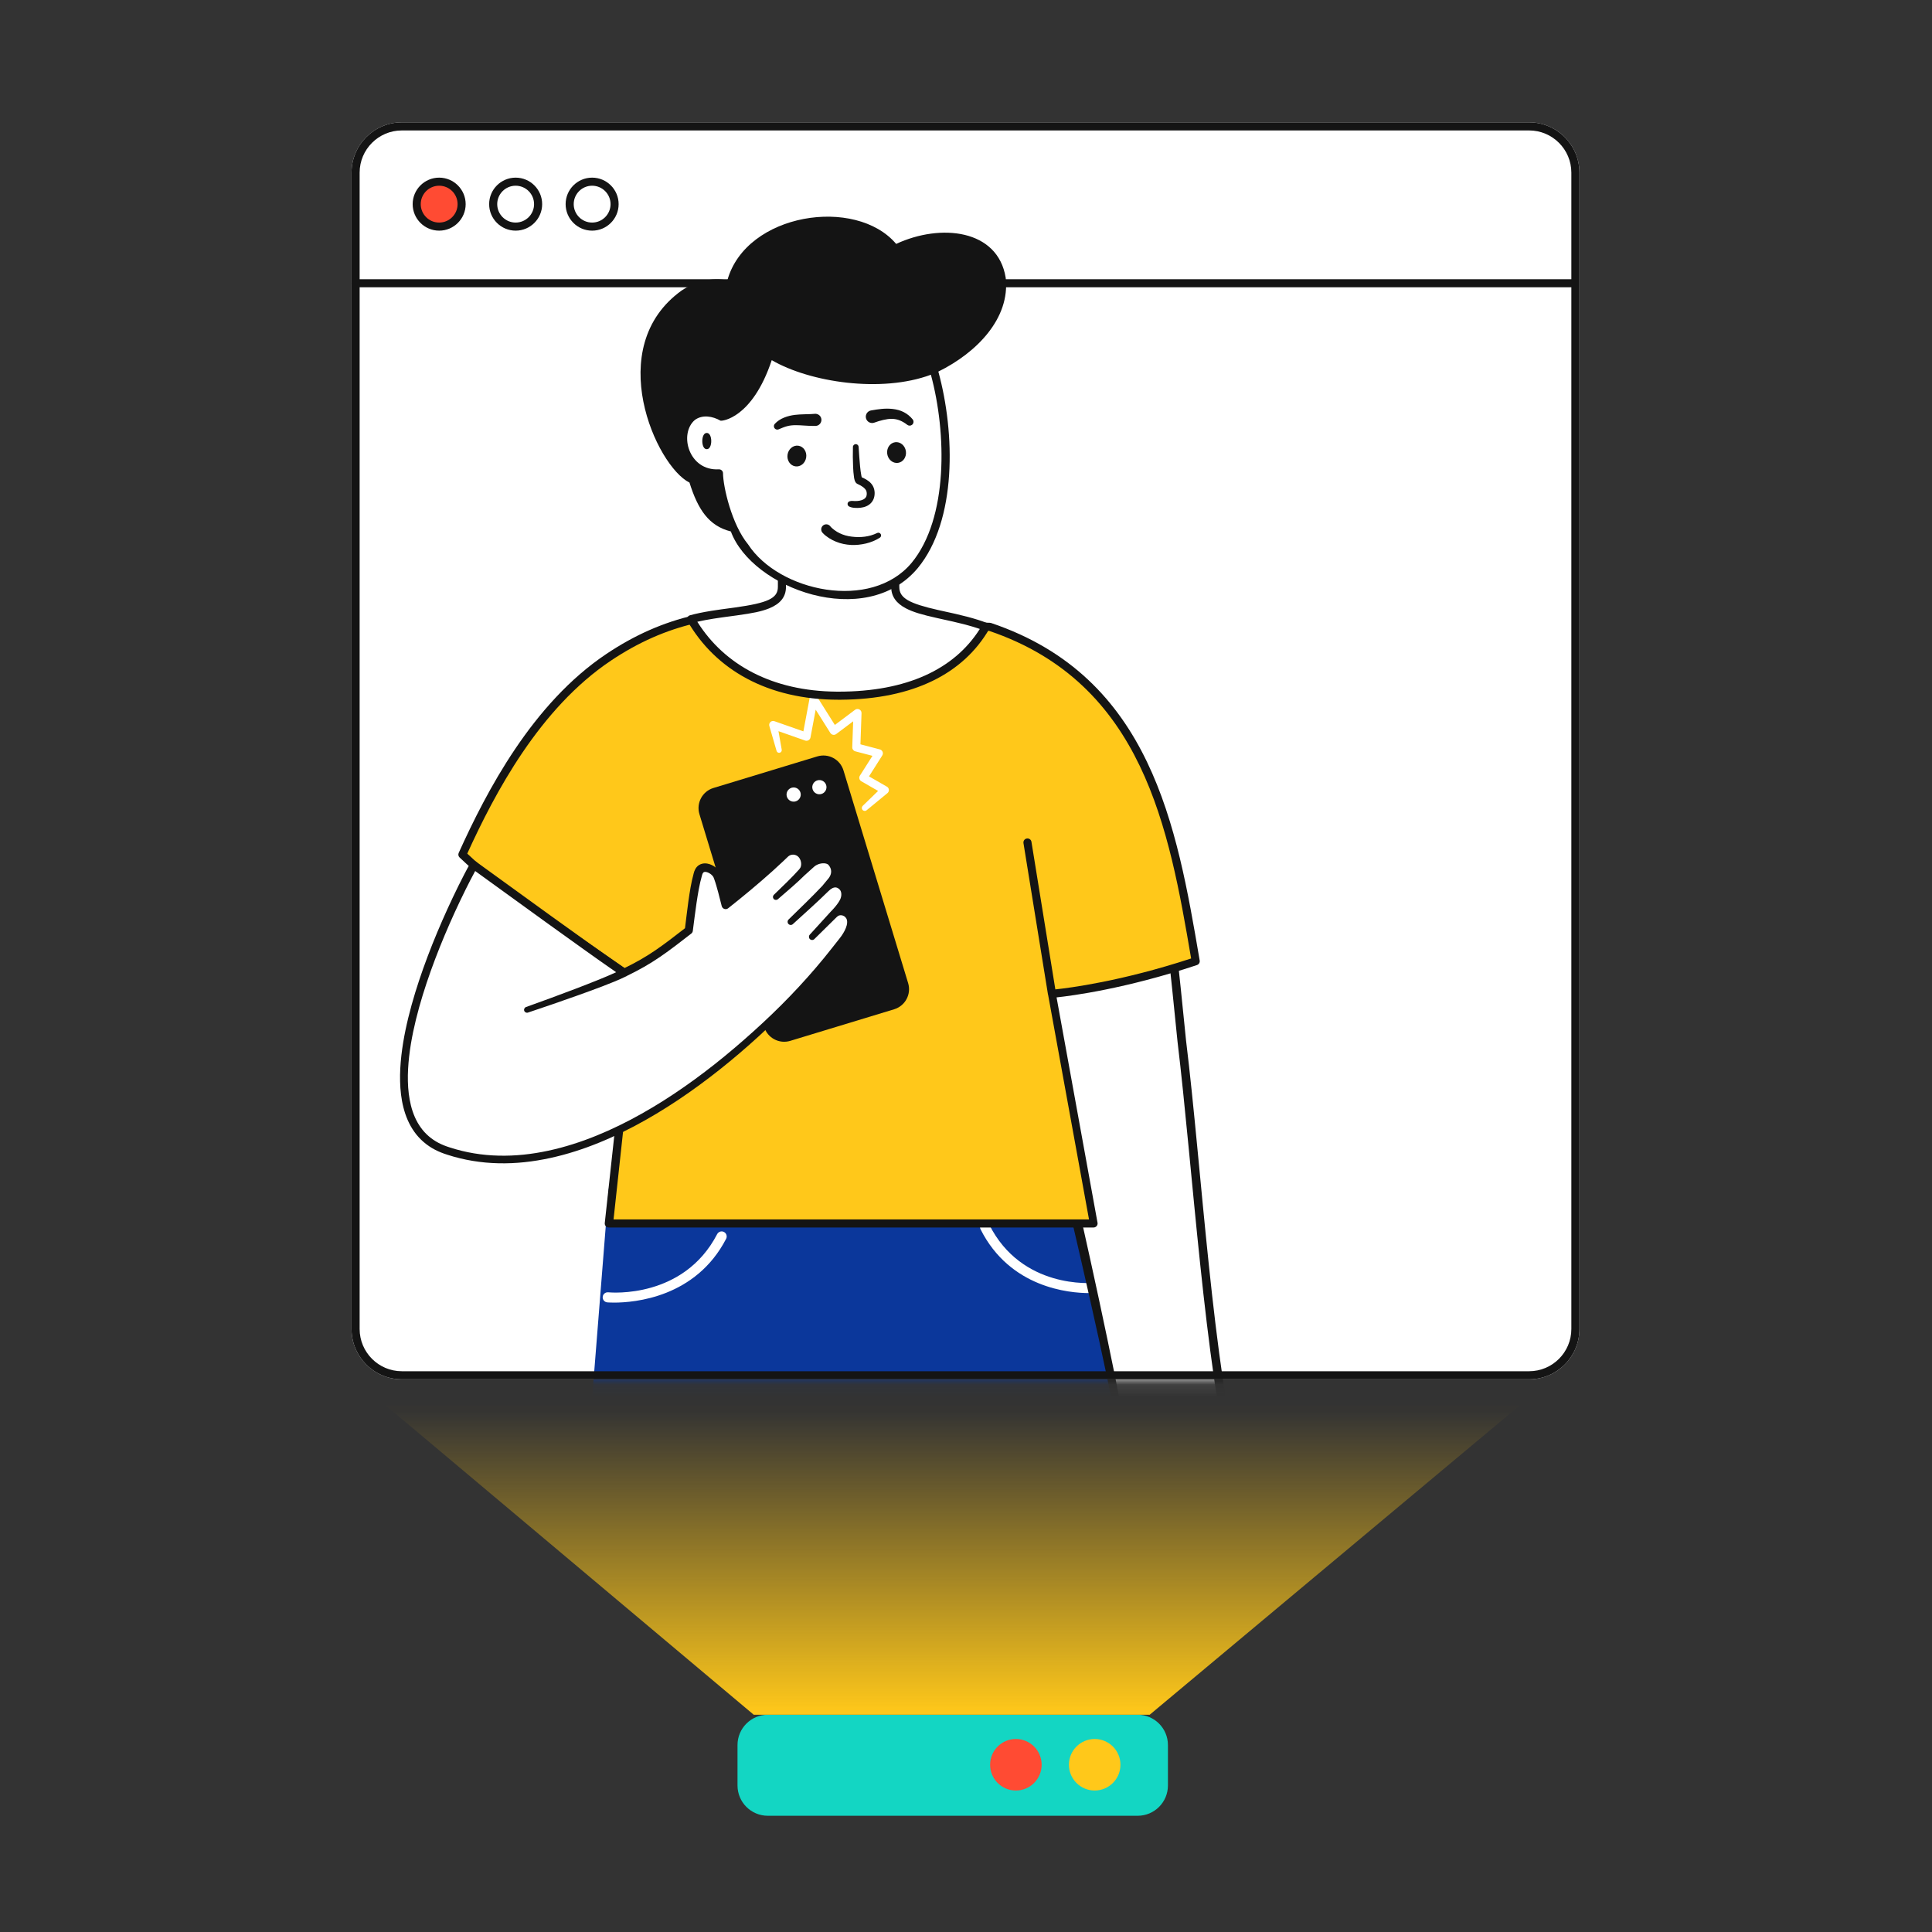 <svg width="150" height="150" viewBox="0 0 150 150" fill="none" xmlns="http://www.w3.org/2000/svg">
<rect x="0" y="0" width="150" height="150" fill="#333333" stroke="none"/>
<path d="M88.325 133.132H59.614C58.314 133.132 57.26 134.185 57.26 135.485V138.623C57.26 139.923 58.314 140.976 59.614 140.976H88.325C89.625 140.976 90.678 139.923 90.678 138.623V135.485C90.678 134.185 89.625 133.132 88.325 133.132Z" fill="#13D6C3"/>
<path d="M78.873 139.015C79.977 139.015 80.873 138.12 80.873 137.015C80.873 135.91 79.977 135.015 78.873 135.015C77.768 135.015 76.872 135.91 76.872 137.015C76.872 138.12 77.768 139.015 78.873 139.015Z" fill="#FF4B33"/>
<path fill-rule="evenodd" clip-rule="evenodd" d="M29.961 109.127H117.978L89.262 133.132H58.52L29.961 109.127Z" fill="url(#paint0_linear_41_87)"/>
<path d="M84.991 139.015C86.096 139.015 86.992 138.12 86.992 137.015C86.992 135.91 86.096 135.015 84.991 135.015C83.886 135.015 82.991 135.91 82.991 137.015C82.991 138.12 83.886 139.015 84.991 139.015Z" fill="#FFC81A"/>
<path fill-rule="evenodd" clip-rule="evenodd" d="M31.198 107.089C29.045 107.089 27.294 105.337 27.294 103.184V13.404C27.294 11.252 29.045 9.5 31.198 9.5H118.723C120.876 9.5 122.627 11.252 122.627 13.404V103.184C122.627 105.337 120.876 107.089 118.723 107.089H31.198Z" fill="white"/>
<mask id="mask0_41_87" style="mask-type:alpha" maskUnits="userSpaceOnUse" x="27" y="9" width="96" height="99">
<path fill-rule="evenodd" clip-rule="evenodd" d="M31.198 107.089C29.045 107.089 27.294 105.337 27.294 103.184V13.404C27.294 11.252 29.045 9.5 31.198 9.5H118.723C120.876 9.5 122.627 11.252 122.627 13.404V103.184C122.627 105.337 120.876 107.089 118.723 107.089H31.198Z" fill="white"/>
</mask>
<g mask="url(#mask0_41_87)">
<path fill-rule="evenodd" clip-rule="evenodd" d="M47.262 92.28L39.061 195.695C47.147 196.356 55.745 196.26 64.66 195.695C64.66 195.695 66.072 109.258 66.848 109.17C68.301 109.007 75.437 195.695 75.437 195.695C83.502 197.001 91.413 196.603 99.277 195.695C99.277 195.695 93.293 119.114 83.048 91.893C66.857 92.613 47.262 92.28 47.262 92.28Z" fill="#0B379B"/>
<path fill-rule="evenodd" clip-rule="evenodd" d="M56.209 95.65C56.017 95.551 55.78 95.626 55.68 95.818C53.08 100.833 47.468 100.359 47.223 100.335C47.006 100.314 46.816 100.472 46.794 100.687C46.773 100.903 46.931 101.095 47.147 101.116C47.157 101.117 47.352 101.134 47.681 101.134C49.273 101.134 54.016 100.733 56.377 96.179C56.476 95.987 56.401 95.75 56.209 95.65Z" fill="white"/>
<path fill-rule="evenodd" clip-rule="evenodd" d="M85.004 99.596C84.773 99.619 79.327 100.097 76.804 95.079C76.707 94.887 76.478 94.812 76.292 94.912C76.105 95.011 76.032 95.248 76.129 95.44C78.418 99.995 83.016 100.395 84.56 100.395C84.879 100.395 85.067 100.378 85.078 100.377C85.287 100.356 85.439 100.164 85.419 99.949C85.399 99.733 85.212 99.576 85.004 99.596Z" fill="white"/>
<path fill-rule="evenodd" clip-rule="evenodd" d="M96.121 114.957C95.941 114.308 95.458 112.852 95.214 111.279C93.66 101.274 91.328 75.993 91.13 74.892L79.403 77.398C79.403 77.398 87.56 110.447 87.488 113.958C87.385 119.012 89.099 122.102 89.46 123.162C89.859 124.333 90.909 125.071 91.54 124.6C91.563 125.347 92.555 125.926 92.996 125.27C93.055 125.721 93.66 125.798 93.848 125.789C94.658 125.748 95.106 125.229 95.594 123.987C96.47 121.755 96.861 117.636 96.121 114.957Z" fill="white"/>
<path fill-rule="evenodd" clip-rule="evenodd" d="M96.442 114.868C94.141 106.057 93.308 90.749 92.085 80.789C91.743 77.399 91.517 75.16 91.459 74.834C91.426 74.652 91.252 74.532 91.071 74.564C90.89 74.597 90.769 74.77 90.802 74.952C90.856 75.253 91.093 77.603 91.421 80.856C92.6 90.63 93.522 105.946 95.666 114.59C95.932 115.46 96.094 116.261 96.134 117.241C96.294 117.906 95.025 122.571 94.231 120.496C94.045 119.913 93.981 119.258 93.925 118.637C93.913 118.486 93.798 118.358 93.642 118.335C92.474 118.175 91.575 117.048 91.388 115.909C91.348 115.636 90.919 115.7 90.957 115.971C91.098 117.283 91.996 118.536 93.284 118.937C93.408 119.802 93.396 120.835 94.084 121.49C94.941 122.146 95.774 121.129 96.059 120.392C95.848 122.023 95.314 125.424 93.831 125.456C93.716 125.462 93.35 125.403 93.327 125.226C93.297 124.927 92.879 124.832 92.719 125.084C92.665 125.164 92.57 125.264 92.365 125.205C92.136 125.138 91.882 124.885 91.873 124.59C91.873 124.326 91.545 124.171 91.34 124.333C91.228 124.417 91.084 124.432 90.912 124.379C90.242 124.203 89.804 123.222 89.502 122.366C88.929 120.993 87.737 118.137 87.822 113.965C87.587 110.323 80.477 77.993 79.323 77.074C79.144 77.118 79.034 77.299 79.079 77.478C79.16 77.808 87.225 110.524 87.155 113.952C87.067 118.264 88.296 121.208 88.886 122.623C89.298 123.822 90.007 125.216 91.308 125.057C91.541 125.646 92.309 126.1 92.903 125.791C96.774 128.083 97.378 117.371 96.442 114.868Z" fill="#141414"/>
<path fill-rule="evenodd" clip-rule="evenodd" d="M35.9 66.347C36.384 66.82 38.076 68.318 38.076 68.318L49.333 76.123L47.423 94.989H84.904L81.683 77.155C81.683 77.155 86.259 76.816 92.834 74.628C91.094 64.438 89.16 52.819 76.851 48.668C71.868 48.502 59.051 47.781 53.966 48.073C51.605 48.617 49.424 49.58 47.261 51.027C41.465 54.906 37.92 61.882 35.9 66.347Z" fill="#FFC81A"/>
<path fill-rule="evenodd" clip-rule="evenodd" d="M80.082 65.36C80.054 65.188 79.893 65.072 79.722 65.1C79.551 65.128 79.435 65.289 79.462 65.46L81.363 77.199C81.366 77.219 81.372 77.239 81.379 77.258L84.55 94.675H47.636L49.642 76.174C49.663 76.055 49.611 75.934 49.512 75.865L38.27 68.07C38.123 67.94 36.853 66.814 36.278 66.274C38.419 61.57 41.887 55.001 47.436 51.288C49.557 49.869 51.707 48.919 54.011 48.385C57.869 48.167 66.096 48.525 72.106 48.787C73.979 48.869 75.6 48.94 76.794 48.98C88.779 53.048 90.766 64.377 92.479 74.415C87.049 76.196 82.999 76.706 81.937 76.816L80.082 65.36ZM93.122 74.447C91.371 64.19 89.386 52.564 76.951 48.37C76.922 48.361 76.892 48.355 76.861 48.354C75.666 48.314 74.029 48.243 72.133 48.16C66.096 47.897 57.827 47.537 53.948 47.76C53.93 47.761 53.913 47.764 53.896 47.767C51.507 48.318 49.28 49.299 47.087 50.766C41.324 54.622 37.779 61.432 35.614 66.218C35.559 66.338 35.586 66.48 35.681 66.572C36.165 67.044 37.798 68.491 37.868 68.552C37.877 68.561 37.887 68.569 37.897 68.576L48.99 76.267L46.956 94.937C46.941 95.028 46.967 95.121 47.026 95.192C47.086 95.262 47.173 95.303 47.266 95.303H84.904C84.993 95.303 85.079 95.264 85.138 95.197C85.198 95.13 85.226 95.041 85.215 94.952L82.032 77.437C83.199 77.314 87.384 76.772 92.933 74.926C93.08 74.877 93.17 74.728 93.144 74.575L93.122 74.447Z" fill="#141414"/>
<path fill-rule="evenodd" clip-rule="evenodd" d="M69.421 78.36L61.358 80.811C60.496 81.073 59.586 80.587 59.324 79.726L54.304 63.213C54.043 62.352 54.528 61.441 55.389 61.179L63.454 58.728C64.315 58.466 65.225 58.952 65.487 59.813L70.507 76.327C70.769 77.188 70.283 78.098 69.421 78.36Z" fill="#141414"/>
<path fill-rule="evenodd" clip-rule="evenodd" d="M62.148 61.537C62.233 61.83 62.063 62.135 61.771 62.219C61.478 62.303 61.173 62.134 61.089 61.841C61.005 61.548 61.174 61.243 61.467 61.159C61.759 61.075 62.065 61.245 62.148 61.537Z" fill="white"/>
<path fill-rule="evenodd" clip-rule="evenodd" d="M64.147 60.964C64.231 61.257 64.062 61.562 63.769 61.646C63.477 61.73 63.171 61.561 63.087 61.268C63.003 60.975 63.173 60.67 63.465 60.586C63.758 60.502 64.063 60.672 64.147 60.964Z" fill="white"/>
<path fill-rule="evenodd" clip-rule="evenodd" d="M68.86 61.077L68.849 61.071L67.469 60.278L68.497 58.657C68.513 58.631 68.527 58.6 68.536 58.569C68.58 58.401 68.48 58.23 68.312 58.185L66.805 57.789L66.889 55.37C66.891 55.301 66.871 55.23 66.826 55.171C66.722 55.032 66.525 55.004 66.387 55.108L64.818 56.285L63.434 54.087C63.389 54.016 63.316 53.962 63.227 53.946C63.056 53.914 62.892 54.026 62.86 54.196L62.375 56.783L60.142 55.999L60.126 55.993C60.068 55.973 60.004 55.969 59.94 55.988C59.779 56.035 59.685 56.204 59.732 56.366L60.293 58.301C60.322 58.4 60.422 58.465 60.526 58.446C60.638 58.426 60.713 58.319 60.693 58.208L60.44 56.768L62.512 57.496C62.527 57.501 62.543 57.506 62.559 57.508C62.729 57.54 62.893 57.428 62.925 57.258L63.33 55.099L64.468 56.907C64.473 56.914 64.478 56.921 64.483 56.928C64.587 57.067 64.784 57.095 64.922 56.991L66.239 56.003L66.169 58.018C66.164 58.161 66.259 58.294 66.403 58.332L67.737 58.683L66.764 60.218C66.762 60.222 66.759 60.226 66.757 60.23C66.67 60.38 66.722 60.572 66.872 60.658L68.176 61.408L66.98 62.568C66.896 62.65 66.887 62.785 66.963 62.877C67.043 62.974 67.187 62.989 67.285 62.908L68.902 61.577C68.929 61.554 68.953 61.526 68.972 61.493C69.056 61.347 69.006 61.161 68.86 61.077Z" fill="white"/>
<path fill-rule="evenodd" clip-rule="evenodd" d="M65.912 71.183C65.672 70.761 65.086 70.617 64.752 70.97C64.752 70.97 65.213 70.516 65.466 70.066C65.706 69.639 65.691 69.138 65.43 68.856C65.026 68.421 64.513 68.545 64.123 68.94L64.51 68.472C64.905 68.04 64.992 67.445 64.572 66.95C64.26 66.582 63.461 66.641 62.995 67.051C62.828 67.199 62.33 67.653 62.33 67.653C62.66 67.272 62.547 66.577 62.163 66.251C61.811 65.951 61.285 65.96 60.954 66.282C59.428 67.769 57.538 69.325 56.34 70.269C56.34 70.269 55.917 68.52 55.688 67.987C55.475 67.49 54.457 66.965 54.203 67.806C53.859 68.947 53.663 70.817 53.479 72.234C51.518 73.759 50.469 74.561 48.455 75.526C46.481 74.209 36.79 67.164 36.79 67.164C35.936 68.633 26.557 86.509 34.594 89.293C42.01 91.861 50.675 87.345 57.984 80.91C62.371 77.049 64.469 74.127 65.344 73.046C65.659 72.657 66.249 71.776 65.912 71.183Z" fill="white"/>
<path fill-rule="evenodd" clip-rule="evenodd" d="M65.671 72.052C65.561 72.327 65.392 72.595 65.201 72.84C64.789 73.354 64.389 73.88 63.971 74.385C63.139 75.4 62.264 76.379 61.353 77.324C60.443 78.27 59.494 79.179 58.519 80.058C57.543 80.937 56.545 81.791 55.515 82.605C53.456 84.231 51.28 85.714 48.964 86.933C46.652 88.146 44.187 89.105 41.62 89.519C40.339 89.727 39.036 89.787 37.75 89.668C37.107 89.608 36.469 89.503 35.843 89.349C35.529 89.273 35.219 89.185 34.913 89.084C34.601 88.987 34.321 88.875 34.044 88.731C33.498 88.444 33.024 88.038 32.667 87.537C32.306 87.038 32.063 86.454 31.908 85.844C31.602 84.616 31.622 83.304 31.766 82.019C31.914 80.73 32.198 79.452 32.547 78.192C32.898 76.932 33.319 75.69 33.784 74.464C34.249 73.238 34.76 72.027 35.306 70.833C35.579 70.237 35.861 69.644 36.153 69.056C36.392 68.576 36.638 68.093 36.893 67.626L42.42 71.626L45.337 73.719C46.168 74.31 46.995 74.901 47.839 75.483C47.411 75.681 46.964 75.866 46.522 76.048C45.898 76.3 45.27 76.544 44.64 76.785C43.379 77.265 42.111 77.731 40.84 78.186C40.724 78.228 40.661 78.355 40.7 78.473C40.74 78.592 40.869 78.656 40.988 78.617C42.273 78.188 43.551 77.748 44.827 77.293C45.465 77.065 46.101 76.833 46.736 76.592C47.371 76.345 48 76.106 48.636 75.793C48.638 75.792 48.641 75.79 48.642 75.79C48.656 75.782 48.669 75.773 48.681 75.764C49.565 75.338 50.431 74.853 51.243 74.295C52.085 73.72 52.878 73.097 53.671 72.482C53.734 72.433 53.779 72.36 53.79 72.275C53.883 71.543 53.975 70.817 54.08 70.096C54.189 69.378 54.305 68.656 54.498 67.982C54.524 67.886 54.54 67.843 54.565 67.799C54.589 67.758 54.613 67.737 54.635 67.721C54.658 67.707 54.688 67.696 54.733 67.693C54.779 67.691 54.836 67.699 54.895 67.717C55.016 67.754 55.144 67.829 55.245 67.921C55.295 67.967 55.339 68.017 55.369 68.064C55.375 68.075 55.384 68.087 55.388 68.097L55.397 68.113L55.408 68.141C55.423 68.178 55.438 68.214 55.453 68.256C55.571 68.58 55.666 68.936 55.762 69.285C55.857 69.636 55.947 69.991 56.033 70.343C56.044 70.386 56.064 70.428 56.092 70.465C56.2 70.602 56.398 70.625 56.535 70.517C57.715 69.586 58.869 68.626 59.99 67.62C60.269 67.368 60.546 67.113 60.82 66.854L61.025 66.658L61.127 66.56L61.178 66.511L61.211 66.482C61.303 66.408 61.417 66.361 61.539 66.356C61.659 66.349 61.783 66.38 61.885 66.445C61.937 66.478 61.982 66.515 62.02 66.563C62.061 66.609 62.096 66.666 62.123 66.727C62.241 66.97 62.226 67.295 62.087 67.443C62.071 67.46 62.058 67.479 62.046 67.499C61.908 67.655 61.761 67.811 61.613 67.965C61.448 68.135 61.28 68.305 61.111 68.473C60.773 68.809 60.429 69.143 60.084 69.472L60.082 69.473C59.995 69.557 59.987 69.696 60.066 69.79C60.149 69.887 60.295 69.898 60.392 69.816C60.759 69.504 61.123 69.19 61.484 68.87C61.664 68.71 61.844 68.549 62.022 68.385C62.185 68.234 62.346 68.083 62.507 67.921C62.516 67.913 62.527 67.907 62.536 67.899L62.545 67.89L62.998 67.481L63.22 67.281C63.277 67.232 63.343 67.189 63.413 67.153C63.555 67.08 63.717 67.036 63.874 67.027C64.03 67.016 64.184 67.048 64.271 67.106C64.293 67.121 64.31 67.136 64.324 67.152C64.342 67.174 64.372 67.21 64.392 67.24C64.435 67.303 64.467 67.369 64.492 67.436C64.538 67.571 64.542 67.713 64.505 67.855C64.464 67.999 64.392 68.128 64.274 68.26L63.879 68.738C63.873 68.746 63.869 68.754 63.863 68.761C63.451 69.201 63.013 69.635 62.579 70.066L61.223 71.392L61.221 71.395C61.127 71.486 61.122 71.636 61.211 71.733C61.302 71.833 61.456 71.841 61.556 71.75L62.964 70.47C63.425 70.044 63.885 69.622 64.337 69.172C64.34 69.169 64.344 69.167 64.348 69.164L64.349 69.163C64.442 69.069 64.546 68.993 64.648 68.946C64.752 68.902 64.849 68.888 64.935 68.908C65.022 68.925 65.108 68.98 65.19 69.064C65.254 69.13 65.296 69.219 65.312 69.331C65.33 69.441 65.32 69.566 65.285 69.685C65.252 69.807 65.196 69.912 65.113 70.04C64.956 70.28 64.752 70.52 64.546 70.731C64.541 70.736 64.535 70.74 64.53 70.746L64.527 70.748L62.871 72.567L62.87 72.569C62.782 72.665 62.784 72.814 62.877 72.908C62.972 73.005 63.129 73.006 63.226 72.911L64.953 71.209C64.959 71.204 64.966 71.2 64.972 71.194C64.975 71.191 64.977 71.188 64.979 71.186L64.98 71.186C65.021 71.141 65.067 71.111 65.122 71.087C65.177 71.065 65.246 71.052 65.319 71.059C65.392 71.066 65.469 71.09 65.537 71.131C65.606 71.173 65.663 71.233 65.704 71.302C65.817 71.491 65.781 71.779 65.671 72.052ZM66.12 71.065C66.048 70.936 65.95 70.823 65.835 70.729C65.744 70.654 65.639 70.591 65.524 70.548C65.563 70.494 65.602 70.44 65.64 70.384C65.736 70.238 65.839 70.052 65.892 69.856C65.947 69.661 65.968 69.451 65.936 69.237C65.906 69.025 65.812 68.799 65.647 68.628C65.503 68.478 65.305 68.339 65.068 68.29C65.051 68.286 65.034 68.284 65.017 68.281C65.058 68.198 65.094 68.111 65.119 68.02C65.152 67.892 65.168 67.759 65.166 67.625C65.161 67.49 65.136 67.357 65.095 67.23C65.05 67.105 64.991 66.987 64.918 66.881C64.88 66.826 64.846 66.782 64.799 66.726C64.745 66.665 64.683 66.614 64.62 66.573C64.36 66.408 64.088 66.378 63.838 66.389C63.587 66.404 63.346 66.47 63.123 66.583C63.014 66.638 62.911 66.706 62.814 66.786C62.791 66.673 62.756 66.563 62.707 66.457C62.611 66.242 62.441 66.033 62.225 65.9C62.011 65.765 61.755 65.701 61.502 65.715C61.25 65.727 60.999 65.826 60.802 65.989L60.731 66.053L60.681 66.101L60.581 66.198L60.38 66.39C60.111 66.645 59.838 66.897 59.562 67.146C58.578 68.033 57.561 68.887 56.526 69.716C56.384 69.16 56.236 68.609 56.047 68.042C56.032 67.996 56.013 67.948 55.994 67.899L55.98 67.863L55.959 67.817C55.944 67.785 55.928 67.759 55.912 67.73C55.845 67.621 55.767 67.531 55.684 67.451C55.516 67.294 55.325 67.172 55.096 67.094C54.981 67.057 54.855 67.031 54.717 67.033C54.579 67.036 54.425 67.071 54.291 67.151C54.015 67.311 53.902 67.622 53.86 67.799C53.656 68.539 53.547 69.272 53.443 70.005C53.346 70.695 53.27 71.383 53.183 72.066C52.425 72.654 51.671 73.243 50.89 73.776C50.125 74.302 49.318 74.755 48.48 75.163C47.55 74.528 46.625 73.865 45.701 73.208L42.787 71.117L36.974 66.91L36.971 66.907C36.962 66.901 36.952 66.895 36.942 66.889C36.793 66.804 36.603 66.857 36.519 67.006C36.184 67.597 35.889 68.183 35.592 68.778C35.298 69.373 35.014 69.972 34.739 70.575C34.19 71.781 33.675 73.004 33.206 74.245C32.737 75.486 32.312 76.746 31.956 78.028C31.603 79.311 31.314 80.617 31.162 81.95C31.087 82.617 31.046 83.29 31.063 83.967C31.081 84.643 31.153 85.325 31.324 85.993C31.494 86.659 31.765 87.315 32.179 87.888C32.589 88.462 33.144 88.936 33.766 89.26C34.075 89.422 34.411 89.553 34.728 89.651C35.049 89.757 35.374 89.849 35.702 89.927C36.357 90.088 37.024 90.196 37.695 90.259C39.037 90.381 40.391 90.316 41.713 90.099C44.365 89.668 46.882 88.68 49.233 87.444C51.587 86.201 53.789 84.696 55.867 83.05C57.945 81.401 59.904 79.608 61.731 77.685C62.642 76.722 63.517 75.724 64.348 74.691L65.579 73.135C65.791 72.86 65.98 72.566 66.116 72.228C66.182 72.058 66.235 71.876 66.249 71.677C66.264 71.48 66.23 71.257 66.12 71.065Z" fill="#141414"/>
<path fill-rule="evenodd" clip-rule="evenodd" d="M60.722 37.218C60.722 37.218 60.709 42.765 60.709 45.575C60.709 47.642 56.762 47.23 53.652 48.073C55.454 51.194 59.084 54.013 65.106 54.014H65.109C71.132 54.013 74.737 51.788 76.538 48.668C73.379 47.458 69.507 47.642 69.507 45.575C69.507 42.765 69.493 37.218 69.493 37.218H60.722Z" fill="white"/>
<path fill-rule="evenodd" clip-rule="evenodd" d="M69.492 36.904C69.658 36.904 69.794 37.032 69.806 37.194L69.81 38.365L69.821 45.406V45.575C69.821 46.44 70.595 46.856 72.847 47.364L73.992 47.617L74.199 47.664C74.535 47.741 74.827 47.813 75.11 47.887C75.678 48.038 76.182 48.195 76.65 48.375C76.831 48.444 76.906 48.658 76.81 48.825C74.802 52.302 70.91 54.287 65.28 54.327L65.106 54.327C59.584 54.327 55.547 51.983 53.381 48.23C53.278 48.052 53.371 47.824 53.57 47.77C54.046 47.641 54.56 47.535 55.157 47.437L55.286 47.416C55.501 47.382 55.725 47.349 55.98 47.313L57.088 47.163C59.583 46.813 60.395 46.463 60.395 45.575L60.402 40.09L60.408 37.218C60.409 37.044 60.55 36.904 60.723 36.904C60.896 36.905 61.036 37.046 61.036 37.219L61.023 45.047L61.022 45.575C61.022 46.348 60.574 46.877 59.75 47.22L59.695 47.242C59.109 47.475 58.46 47.607 57.19 47.782L56.164 47.921L55.884 47.961C55.706 47.986 55.543 48.011 55.385 48.036C54.964 48.103 54.587 48.173 54.238 48.252L54.14 48.274L54.179 48.337C56.265 51.615 59.943 53.657 64.948 53.699L65.109 53.7C70.399 53.699 74.056 51.964 76.029 48.901L76.072 48.832L75.967 48.796C75.691 48.703 75.398 48.615 75.085 48.531L74.95 48.494L74.783 48.451C74.53 48.386 74.263 48.322 73.957 48.252L72.788 47.993C71.563 47.72 70.89 47.523 70.334 47.231C69.591 46.842 69.193 46.307 69.193 45.575L69.185 39.839L69.179 37.219C69.179 37.046 69.319 36.905 69.492 36.904Z" fill="#141414"/>
<path fill-rule="evenodd" clip-rule="evenodd" d="M73.053 31.128C71.911 24.139 68.496 23.934 62.122 24.413C59.129 24.638 55.393 27.349 55.727 32.261C53.978 31.591 52.997 32.694 53.056 34.011C53.11 35.194 53.645 36.752 55.821 36.752C56.032 40.36 58.387 46.172 65.783 46.172C73.335 46.172 74.044 37.188 73.053 31.128Z" fill="white"/>
<path fill-rule="evenodd" clip-rule="evenodd" d="M70.773 43.704C67.628 47.466 60.481 45.945 58.082 42.266C56.803 40.718 56.142 37.776 56.134 36.734C56.133 36.568 55.987 36.438 55.821 36.438C53.473 36.581 52.69 33.687 53.943 32.611C54.531 32.168 55.338 32.316 55.937 32.659C56.025 32.709 58.4 32.516 59.918 27.962C62.877 29.684 68.425 30.528 72.275 29.094C73.499 33.624 73.631 40.243 70.773 43.704ZM78.083 21.57C77.48 17.798 73.035 17.33 69.577 18.937C66.452 15.241 57.938 16.52 56.472 21.76C55.293 21.532 54.044 21.81 52.924 22.555C46.773 26.96 50.945 36.196 53.531 37.467C54.199 39.598 55.048 40.834 56.744 41.263C58.374 45.689 67.195 48.961 71.251 44.111C74.307 40.409 74.159 33.615 72.853 28.85C75.828 27.386 78.438 24.717 78.083 21.57ZM54.873 33.615C54.41 33.599 54.41 34.89 54.873 34.874C55.337 34.89 55.337 33.599 54.873 33.615Z" fill="#141414"/>
<path fill-rule="evenodd" clip-rule="evenodd" d="M70.859 32.56C70.68 32.339 70.448 32.141 70.175 32.001C69.905 31.858 69.6 31.785 69.307 31.751C69.012 31.718 68.722 31.721 68.444 31.748C68.165 31.775 67.894 31.819 67.626 31.867C67.599 31.872 67.569 31.88 67.542 31.89C67.287 31.984 67.157 32.267 67.251 32.522C67.345 32.777 67.628 32.907 67.882 32.813C68.113 32.728 68.345 32.656 68.575 32.604C68.804 32.552 69.032 32.514 69.251 32.519C69.692 32.527 70.068 32.696 70.439 32.982L70.443 32.985C70.55 33.068 70.703 33.069 70.813 32.981C70.942 32.877 70.962 32.689 70.859 32.56ZM62.679 32.158C62.88 32.152 63.074 32.147 63.262 32.129C63.521 32.106 63.75 32.297 63.774 32.556C63.797 32.815 63.606 33.044 63.347 33.068C63.337 33.069 63.326 33.069 63.315 33.069L63.308 33.07C63.004 33.075 62.711 33.057 62.431 33.039C62.202 33.024 61.981 33.01 61.771 33.01C61.538 33.011 61.317 33.033 61.105 33.09C60.892 33.148 60.688 33.234 60.467 33.328L60.455 33.333C60.32 33.39 60.164 33.327 60.106 33.192C60.064 33.093 60.087 32.982 60.155 32.908C60.348 32.698 60.6 32.533 60.873 32.424C61.146 32.311 61.437 32.246 61.716 32.211C61.955 32.181 62.187 32.174 62.41 32.166C62.447 32.165 62.485 32.164 62.522 32.162C62.575 32.161 62.627 32.159 62.679 32.158ZM68.884 35.24C68.82 34.798 69.092 34.392 69.493 34.334C69.893 34.276 70.269 34.588 70.333 35.031C70.397 35.474 70.125 35.879 69.725 35.937C69.324 35.995 68.948 35.683 68.884 35.24ZM66.151 39.402C66.081 39.386 66.028 39.371 65.938 39.332C65.827 39.285 65.775 39.156 65.823 39.045C65.85 38.979 65.907 38.934 65.971 38.918L66.056 38.897C66.091 38.889 66.166 38.891 66.223 38.894L66.239 38.895C66.294 38.899 66.333 38.902 66.39 38.902C66.505 38.903 66.618 38.894 66.725 38.876C66.939 38.838 67.122 38.75 67.209 38.632C67.253 38.573 67.28 38.505 67.291 38.42C67.302 38.338 67.296 38.232 67.275 38.159C67.236 38.013 67.117 37.89 66.934 37.768C66.845 37.708 66.745 37.653 66.638 37.604L66.598 37.585L66.573 37.573C66.549 37.561 66.518 37.541 66.504 37.529C66.489 37.516 66.474 37.501 66.461 37.487L66.435 37.454C66.389 37.386 66.376 37.346 66.363 37.307C66.36 37.3 66.358 37.292 66.355 37.284C66.329 37.198 66.316 37.127 66.305 37.056C66.262 36.778 66.248 36.519 66.235 36.257C66.209 35.734 66.209 35.219 66.221 34.7C66.223 34.577 66.325 34.48 66.447 34.483C66.562 34.486 66.655 34.577 66.663 34.69L66.663 34.693C66.694 35.202 66.729 35.714 66.777 36.217C66.803 36.467 66.832 36.722 66.879 36.95C66.888 36.99 66.898 37.028 66.909 37.061C67.028 37.11 67.148 37.167 67.267 37.238C67.395 37.316 67.524 37.41 67.636 37.54C67.749 37.667 67.838 37.837 67.876 38.011C67.915 38.187 67.916 38.344 67.888 38.515C67.861 38.684 67.788 38.862 67.669 39.003C67.553 39.145 67.402 39.245 67.252 39.309C67.101 39.373 66.95 39.405 66.802 39.423C66.654 39.439 66.509 39.44 66.367 39.43C66.301 39.425 66.214 39.417 66.151 39.402ZM68.104 41.381L68.101 41.382C67.497 41.682 66.793 41.75 66.131 41.665C65.804 41.627 65.486 41.543 65.198 41.402C65.054 41.333 64.916 41.252 64.79 41.159C64.726 41.112 64.666 41.063 64.609 41.012C64.601 41.005 64.594 40.998 64.586 40.99C64.566 40.972 64.546 40.953 64.528 40.934C64.504 40.911 64.475 40.876 64.468 40.867C64.461 40.857 64.452 40.847 64.444 40.837C64.298 40.676 64.05 40.664 63.889 40.809C63.728 40.955 63.715 41.203 63.861 41.364L63.864 41.368C63.917 41.427 63.95 41.458 63.993 41.496C64.025 41.526 64.058 41.553 64.091 41.58C64.099 41.586 64.107 41.593 64.115 41.599C64.197 41.664 64.282 41.724 64.368 41.78C64.541 41.891 64.724 41.983 64.912 42.058C65.287 42.212 65.686 42.29 66.08 42.31C66.473 42.329 66.859 42.284 67.238 42.196C67.616 42.104 67.982 41.956 68.31 41.747C68.4 41.69 68.434 41.573 68.386 41.476C68.334 41.372 68.208 41.329 68.104 41.381ZM61.144 35.301C61.208 34.859 61.584 34.547 61.985 34.605C62.385 34.663 62.657 35.068 62.593 35.511C62.529 35.954 62.153 36.266 61.753 36.208C61.353 36.15 61.08 35.744 61.144 35.301Z" fill="#141414"/>
</g>
<path fill-rule="evenodd" clip-rule="evenodd" d="M31.198 10.128C29.392 10.128 27.922 11.598 27.922 13.404V103.184C27.922 104.991 29.392 106.462 31.198 106.462H118.723C120.529 106.462 121.999 104.991 121.999 103.184V13.404C121.999 11.598 120.529 10.128 118.723 10.128H31.198ZM31.198 107.089C29.045 107.089 27.294 105.337 27.294 103.184V13.404C27.294 11.252 29.045 9.5 31.198 9.5H118.723C120.876 9.5 122.627 11.252 122.627 13.404V103.184C122.627 105.337 120.876 107.089 118.723 107.089H31.198Z" fill="#141414"/>
<path fill-rule="evenodd" clip-rule="evenodd" d="M122.167 22.305H27.609C27.436 22.305 27.295 22.165 27.295 21.992C27.295 21.819 27.436 21.678 27.609 21.678H122.167C122.34 21.678 122.481 21.819 122.481 21.992C122.481 22.165 122.34 22.305 122.167 22.305Z" fill="#141414"/>
<path fill-rule="evenodd" clip-rule="evenodd" d="M40.035 14.419C39.246 14.419 38.604 15.061 38.604 15.85C38.604 16.639 39.246 17.28 40.035 17.28C40.823 17.28 41.465 16.639 41.465 15.85C41.465 15.061 40.823 14.419 40.035 14.419ZM40.035 17.908C38.9 17.908 37.977 16.985 37.977 15.85C37.977 14.715 38.9 13.792 40.035 13.792C41.169 13.792 42.093 14.715 42.093 15.85C42.093 16.985 41.169 17.908 40.035 17.908Z" fill="#141414"/>
<path fill-rule="evenodd" clip-rule="evenodd" d="M45.972 14.419C45.184 14.419 44.543 15.061 44.543 15.85C44.543 16.639 45.184 17.28 45.972 17.28C46.761 17.28 47.403 16.639 47.403 15.85C47.403 15.061 46.761 14.419 45.972 14.419ZM45.972 17.908C44.838 17.908 43.915 16.985 43.915 15.85C43.915 14.715 44.838 13.792 45.972 13.792C47.108 13.792 48.03 14.715 48.03 15.85C48.03 16.985 47.108 17.908 45.972 17.908Z" fill="#141414"/>
<path fill-rule="evenodd" clip-rule="evenodd" d="M35.841 15.85C35.841 16.813 35.06 17.594 34.097 17.594C33.133 17.594 32.352 16.813 32.352 15.85C32.352 14.886 33.133 14.106 34.097 14.106C35.06 14.106 35.841 14.886 35.841 15.85Z" fill="#FF4B33"/>
<path fill-rule="evenodd" clip-rule="evenodd" d="M34.096 14.419C33.308 14.419 32.666 15.061 32.666 15.85C32.666 16.639 33.308 17.28 34.096 17.28C34.885 17.28 35.527 16.639 35.527 15.85C35.527 15.061 34.885 14.419 34.096 14.419ZM34.096 17.908C32.962 17.908 32.039 16.985 32.039 15.85C32.039 14.715 32.962 13.792 34.096 13.792C35.231 13.792 36.154 14.715 36.154 15.85C36.154 16.985 35.231 17.908 34.096 17.908Z" fill="#141414"/>
<defs>
<linearGradient id="paint0_linear_41_87" x1="31.084" y1="109.587" x2="31.084" y2="132.98" gradientUnits="userSpaceOnUse">
<stop stop-color="#FFC81A" stop-opacity="0.01"/>
<stop offset="1" stop-color="#FFC81A"/>
</linearGradient>
</defs>
</svg>
